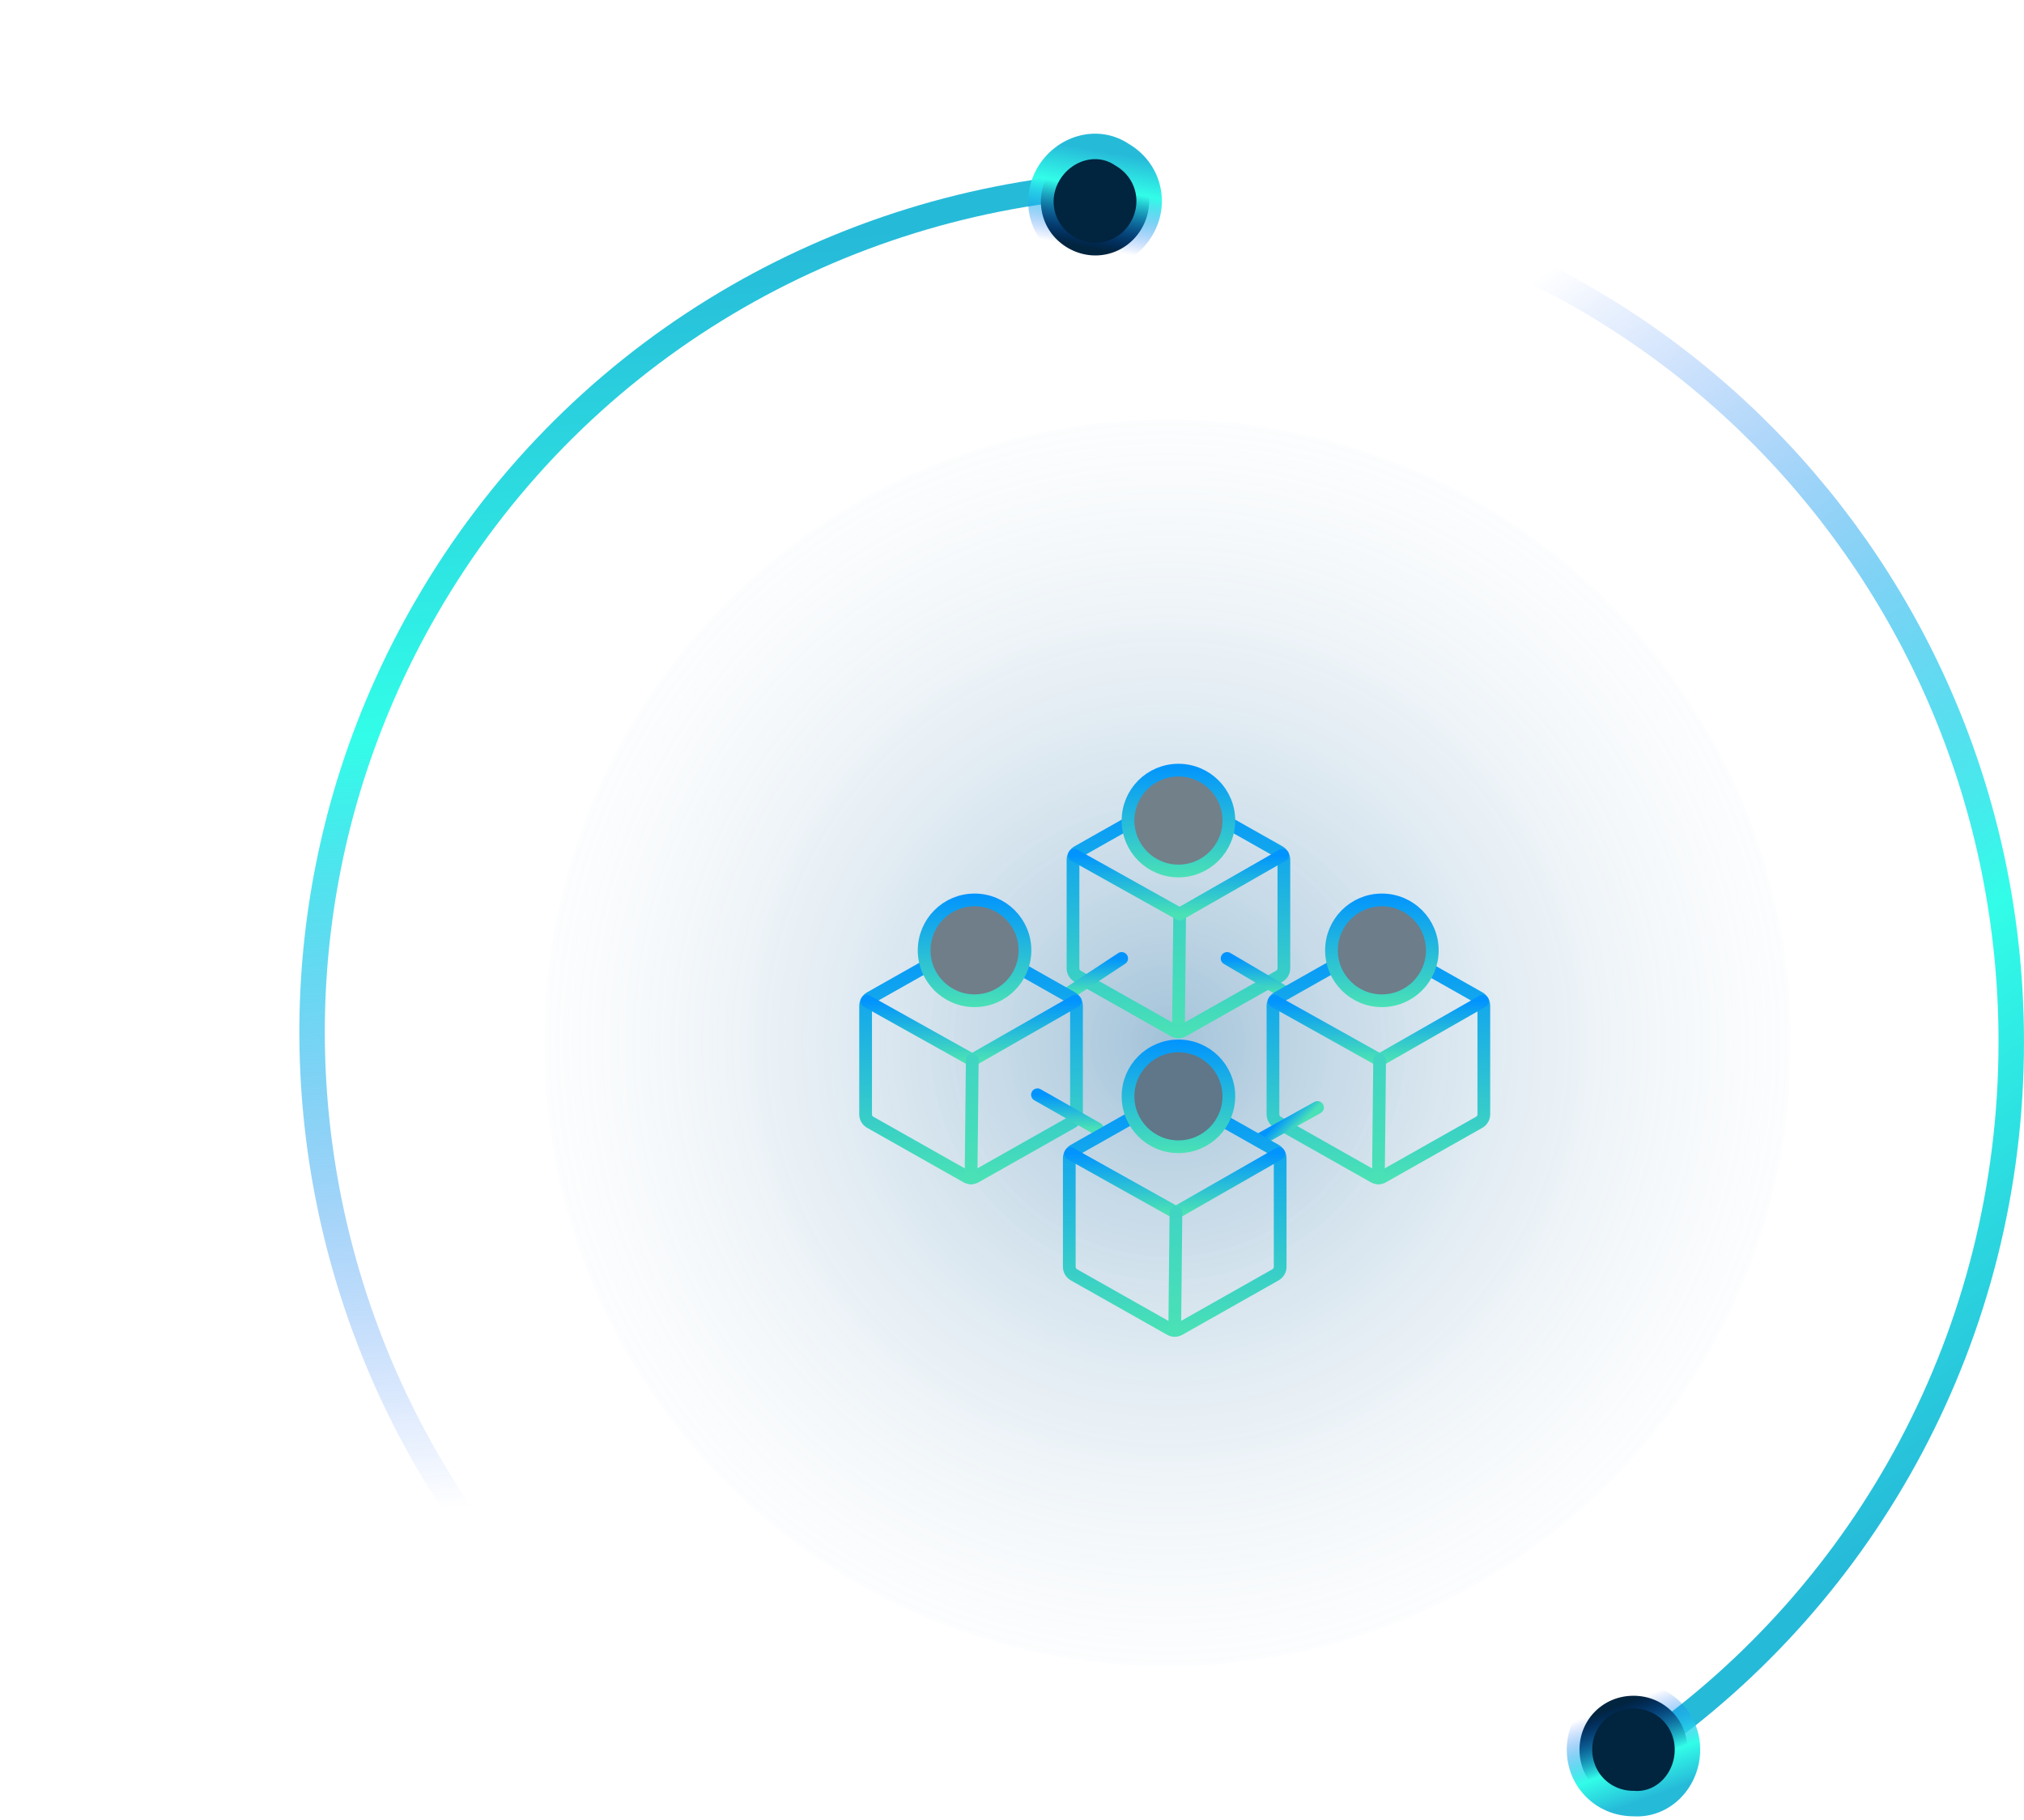 <svg width="159" height="143" viewBox="0 0 159 143" fill="none" xmlns="http://www.w3.org/2000/svg">
<path d="M91.705 14.646C128.318 14.646 157.999 44.733 157.999 81.846C157.999 104.816 146.631 125.094 129.286 137.213" stroke="url(#paint0_linear_414_22976)" stroke-width="2" stroke-miterlimit="10"/>
<path d="M132.561 137.447C132.561 135.076 130.695 133.213 128.321 133.213C125.947 133.213 124.081 135.076 124.081 137.447C124.081 139.819 125.947 141.682 128.321 141.682C130.695 141.852 132.561 139.819 132.561 137.447Z" fill="#01243F" stroke="url(#paint1_linear_414_22976)" stroke-width="2" stroke-miterlimit="10"/>
<path d="M58.188 139.319C26.052 120.764 14.983 79.771 33.466 47.758C44.905 27.945 64.982 16.215 86.242 14.551" stroke="url(#paint2_linear_414_22976)" stroke-width="2" stroke-miterlimit="10"/>
<path d="M82.35 13.697C81.164 15.751 81.848 18.297 83.904 19.484C85.961 20.672 88.508 19.991 89.694 17.937C90.879 15.883 90.195 13.337 88.139 12.149C86.168 10.816 83.536 11.643 82.35 13.697Z" fill="#01243F" stroke="url(#paint3_linear_414_22976)" stroke-width="2" stroke-miterlimit="10"/>
<path opacity="0.39" d="M91.724 130.872C118.758 130.872 140.674 108.956 140.674 81.922C140.674 54.888 118.758 32.972 91.724 32.972C64.69 32.972 42.774 54.888 42.774 81.922C42.774 108.956 64.69 130.872 91.724 130.872Z" fill="url(#paint4_radial_414_22976)"/>
<path d="M92.671 71.804L92.575 81.06" stroke="url(#paint5_linear_414_22976)" stroke-linecap="round" stroke-linejoin="round"/>
<path d="M100.858 76.067V67.544C100.858 67.416 100.825 67.291 100.76 67.181C100.696 67.071 100.604 66.98 100.493 66.917L92.93 62.642C92.822 62.581 92.699 62.549 92.575 62.549C92.451 62.549 92.329 62.581 92.221 62.642L84.658 66.917C84.547 66.98 84.454 67.071 84.39 67.181C84.326 67.291 84.292 67.416 84.292 67.544V76.067C84.292 76.195 84.326 76.32 84.39 76.43C84.454 76.54 84.547 76.631 84.658 76.694L92.221 80.969C92.329 81.03 92.451 81.062 92.575 81.062C92.699 81.062 92.822 81.03 92.93 80.969L100.493 76.694C100.604 76.631 100.696 76.54 100.76 76.43C100.825 76.32 100.858 76.195 100.858 76.067V76.067Z" stroke="url(#paint6_linear_414_22976)" stroke-linecap="round" stroke-linejoin="round"/>
<path d="M100.76 67.18L92.671 71.805L84.392 67.179" stroke="url(#paint7_linear_414_22976)" stroke-linecap="round" stroke-linejoin="round"/>
<circle cx="92.575" cy="64.46" r="3.96" fill="#728089" stroke="url(#paint8_linear_414_22976)"/>
<path d="M84 78L88.115 75.292" stroke="url(#paint9_linear_414_22976)" stroke-linecap="round"/>
<path d="M84.567 87.536V79.013C84.567 78.885 84.533 78.76 84.468 78.65C84.404 78.539 84.312 78.448 84.201 78.385L76.638 74.111C76.529 74.05 76.407 74.018 76.283 74.018C76.159 74.018 76.037 74.05 75.929 74.111L68.366 78.385C68.255 78.448 68.162 78.539 68.098 78.65C68.034 78.76 68 78.885 68 79.013V87.536C68 87.663 68.034 87.788 68.098 87.899C68.162 88.009 68.255 88.1 68.366 88.163L75.929 92.438C76.037 92.499 76.159 92.531 76.283 92.531C76.407 92.531 76.529 92.499 76.638 92.438L84.201 88.163C84.312 88.1 84.404 88.009 84.468 87.899C84.533 87.788 84.567 87.663 84.567 87.536V87.536Z" stroke="url(#paint10_linear_414_22976)" stroke-linecap="round" stroke-linejoin="round"/>
<path d="M84.468 78.649L76.379 83.274L68.1 78.648" stroke="url(#paint11_linear_414_22976)" stroke-linecap="round" stroke-linejoin="round"/>
<path d="M76.379 83.273L76.283 92.529" stroke="url(#paint12_linear_414_22976)" stroke-linecap="round" stroke-linejoin="round"/>
<circle cx="76.558" cy="74.655" r="3.96" fill="#707E89" stroke="url(#paint13_linear_414_22976)"/>
<path d="M101 78L96.398 75.292" stroke="url(#paint14_linear_414_22976)" stroke-linecap="round"/>
<path d="M116.566 87.536V79.013C116.566 78.885 116.533 78.76 116.468 78.65C116.404 78.539 116.312 78.448 116.201 78.385L108.638 74.111C108.53 74.05 108.407 74.018 108.283 74.018C108.159 74.018 108.037 74.05 107.929 74.111L100.366 78.385C100.255 78.448 100.162 78.539 100.098 78.65C100.034 78.76 100 78.885 100 79.013V87.536C100 87.663 100.034 87.788 100.098 87.899C100.162 88.009 100.255 88.1 100.366 88.163L107.929 92.438C108.037 92.499 108.159 92.531 108.283 92.531C108.407 92.531 108.53 92.499 108.638 92.438L116.201 88.163C116.312 88.1 116.404 88.009 116.468 87.899C116.533 87.788 116.566 87.663 116.566 87.536V87.536Z" stroke="url(#paint15_linear_414_22976)" stroke-linecap="round" stroke-linejoin="round"/>
<path d="M116.468 78.649L108.379 83.274L100.1 78.648" stroke="url(#paint16_linear_414_22976)" stroke-linecap="round" stroke-linejoin="round"/>
<path d="M108.379 83.273L108.283 92.529" stroke="url(#paint17_linear_414_22976)" stroke-linecap="round" stroke-linejoin="round"/>
<circle cx="108.558" cy="74.655" r="3.96" fill="#6D7D89" stroke="url(#paint18_linear_414_22976)"/>
<path d="M86.204 88.673L81.5 86" stroke="url(#paint19_linear_414_22976)" stroke-linecap="round"/>
<path d="M103.5 87L99 89.5" stroke="url(#paint20_linear_414_22976)" stroke-linecap="round"/>
<path d="M100.566 99.518V90.995C100.566 90.867 100.533 90.742 100.468 90.632C100.404 90.522 100.312 90.431 100.201 90.368L92.638 86.093C92.529 86.032 92.407 86 92.283 86C92.159 86 92.037 86.032 91.929 86.093L84.366 90.368C84.255 90.431 84.162 90.522 84.098 90.632C84.034 90.742 84 90.867 84 90.995V99.518C84 99.646 84.034 99.771 84.098 99.881C84.162 99.991 84.255 100.082 84.366 100.145L91.929 104.42C92.037 104.481 92.159 104.513 92.283 104.513C92.407 104.513 92.529 104.481 92.638 104.42L100.201 100.145C100.312 100.082 100.404 99.991 100.468 99.881C100.533 99.771 100.566 99.646 100.566 99.518V99.518Z" stroke="url(#paint21_linear_414_22976)" stroke-linecap="round" stroke-linejoin="round"/>
<path d="M100.468 90.631L92.379 95.257L84.1 90.63" stroke="url(#paint22_linear_414_22976)" stroke-linecap="round" stroke-linejoin="round"/>
<path d="M92.379 95.255L92.283 104.512" stroke="url(#paint23_linear_414_22976)" stroke-linecap="round" stroke-linejoin="round"/>
<circle cx="92.575" cy="86.124" r="3.96" fill="#5F7788" stroke="url(#paint24_linear_414_22976)"/>
<defs>
<linearGradient id="paint0_linear_414_22976" x1="125.063" y1="-41.425" x2="217.185" y2="94.823" gradientUnits="userSpaceOnUse">
<stop offset="0.304" stop-color="#004DF4" stop-opacity="0"/>
<stop offset="0.674" stop-color="#32FDE8"/>
<stop offset="0.898" stop-color="#26BAD9"/>
</linearGradient>
<linearGradient id="paint1_linear_414_22976" x1="128.348" y1="129.333" x2="132.778" y2="141.448" gradientUnits="userSpaceOnUse">
<stop offset="0.304" stop-color="#004DF4" stop-opacity="0"/>
<stop offset="0.674" stop-color="#32FDE8"/>
<stop offset="0.898" stop-color="#26BAD9"/>
</linearGradient>
<linearGradient id="paint2_linear_414_22976" x1="0.985" y1="170.78" x2="-9.363" y2="6.405" gradientUnits="userSpaceOnUse">
<stop offset="0.304" stop-color="#004DF4" stop-opacity="0"/>
<stop offset="0.674" stop-color="#32FDE8"/>
<stop offset="0.898" stop-color="#26BAD9"/>
</linearGradient>
<linearGradient id="paint3_linear_414_22976" x1="81.942" y1="22.83" x2="84.162" y2="10.123" gradientUnits="userSpaceOnUse">
<stop offset="0.304" stop-color="#004DF4" stop-opacity="0"/>
<stop offset="0.674" stop-color="#32FDE8"/>
<stop offset="0.898" stop-color="#26BAD9"/>
</linearGradient>
<radialGradient id="paint4_radial_414_22976" cx="0" cy="0" r="1" gradientUnits="userSpaceOnUse" gradientTransform="translate(91.735 81.912) scale(60.824)">
<stop stop-color="#11639D"/>
<stop offset="0.99" stop-color="white" stop-opacity="0"/>
</radialGradient>
<linearGradient id="paint5_linear_414_22976" x1="92.623" y1="71.804" x2="92.623" y2="81.06" gradientUnits="userSpaceOnUse">
<stop stop-color="#3ED4C2"/>
<stop offset="1" stop-color="#4AE1B6"/>
</linearGradient>
<linearGradient id="paint6_linear_414_22976" x1="92.575" y1="62.549" x2="92.575" y2="81.062" gradientUnits="userSpaceOnUse">
<stop stop-color="#0194FE"/>
<stop offset="1" stop-color="#4AE1B6"/>
</linearGradient>
<linearGradient id="paint7_linear_414_22976" x1="92.576" y1="67.179" x2="92.576" y2="71.805" gradientUnits="userSpaceOnUse">
<stop stop-color="#0194FE"/>
<stop offset="1" stop-color="#4AE1B6"/>
</linearGradient>
<linearGradient id="paint8_linear_414_22976" x1="92.575" y1="60" x2="92.575" y2="68.92" gradientUnits="userSpaceOnUse">
<stop stop-color="#0194FE"/>
<stop offset="1" stop-color="#4AE1B6"/>
</linearGradient>
<linearGradient id="paint9_linear_414_22976" x1="86.058" y1="75.292" x2="86.058" y2="78" gradientUnits="userSpaceOnUse">
<stop stop-color="#0194FE"/>
<stop offset="1" stop-color="#4AE1B6"/>
</linearGradient>
<linearGradient id="paint10_linear_414_22976" x1="76.283" y1="74.018" x2="76.283" y2="92.531" gradientUnits="userSpaceOnUse">
<stop stop-color="#0194FE"/>
<stop offset="1" stop-color="#4AE1B6"/>
</linearGradient>
<linearGradient id="paint11_linear_414_22976" x1="76.284" y1="78.648" x2="76.284" y2="83.274" gradientUnits="userSpaceOnUse">
<stop stop-color="#0194FE"/>
<stop offset="1" stop-color="#4AE1B6"/>
</linearGradient>
<linearGradient id="paint12_linear_414_22976" x1="76.331" y1="83.273" x2="76.331" y2="92.529" gradientUnits="userSpaceOnUse">
<stop stop-color="#3FD5C2"/>
<stop offset="1" stop-color="#4AE1B6"/>
</linearGradient>
<linearGradient id="paint13_linear_414_22976" x1="76.558" y1="70.195" x2="76.558" y2="79.115" gradientUnits="userSpaceOnUse">
<stop stop-color="#0194FE"/>
<stop offset="1" stop-color="#4AE1B6"/>
</linearGradient>
<linearGradient id="paint14_linear_414_22976" x1="98.699" y1="75.292" x2="98.699" y2="78" gradientUnits="userSpaceOnUse">
<stop stop-color="#0194FE"/>
<stop offset="1" stop-color="#4AE1B6"/>
</linearGradient>
<linearGradient id="paint15_linear_414_22976" x1="108.283" y1="74.018" x2="108.283" y2="92.531" gradientUnits="userSpaceOnUse">
<stop stop-color="#0194FE"/>
<stop offset="1" stop-color="#4AE1B6"/>
</linearGradient>
<linearGradient id="paint16_linear_414_22976" x1="108.284" y1="78.648" x2="108.284" y2="83.274" gradientUnits="userSpaceOnUse">
<stop stop-color="#0194FE"/>
<stop offset="1" stop-color="#4AE1B6"/>
</linearGradient>
<linearGradient id="paint17_linear_414_22976" x1="108.331" y1="83.273" x2="108.331" y2="92.529" gradientUnits="userSpaceOnUse">
<stop stop-color="#3FD5C2"/>
<stop offset="1" stop-color="#4AE1B6"/>
</linearGradient>
<linearGradient id="paint18_linear_414_22976" x1="108.558" y1="70.195" x2="108.558" y2="79.115" gradientUnits="userSpaceOnUse">
<stop stop-color="#0194FE"/>
<stop offset="1" stop-color="#4AE1B6"/>
</linearGradient>
<linearGradient id="paint19_linear_414_22976" x1="83.852" y1="86" x2="83.852" y2="88.673" gradientUnits="userSpaceOnUse">
<stop stop-color="#0194FE"/>
<stop offset="1" stop-color="#4AE1B6"/>
</linearGradient>
<linearGradient id="paint20_linear_414_22976" x1="100.75" y1="87.75" x2="101.75" y2="88.75" gradientUnits="userSpaceOnUse">
<stop stop-color="#0194FE"/>
<stop offset="1" stop-color="#4AE1B6"/>
</linearGradient>
<linearGradient id="paint21_linear_414_22976" x1="92.283" y1="86" x2="92.283" y2="104.513" gradientUnits="userSpaceOnUse">
<stop stop-color="#0194FE"/>
<stop offset="1" stop-color="#4AE1B6"/>
</linearGradient>
<linearGradient id="paint22_linear_414_22976" x1="92.284" y1="90.63" x2="92.284" y2="95.257" gradientUnits="userSpaceOnUse">
<stop stop-color="#0194FE"/>
<stop offset="1" stop-color="#4AE1B6"/>
</linearGradient>
<linearGradient id="paint23_linear_414_22976" x1="92.331" y1="95.255" x2="92.331" y2="104.512" gradientUnits="userSpaceOnUse">
<stop stop-color="#3FD5C2"/>
<stop offset="1" stop-color="#4AE1B6"/>
</linearGradient>
<linearGradient id="paint24_linear_414_22976" x1="92.575" y1="81.664" x2="92.575" y2="90.585" gradientUnits="userSpaceOnUse">
<stop stop-color="#0194FE"/>
<stop offset="1" stop-color="#4AE1B6"/>
</linearGradient>
</defs>
</svg>
